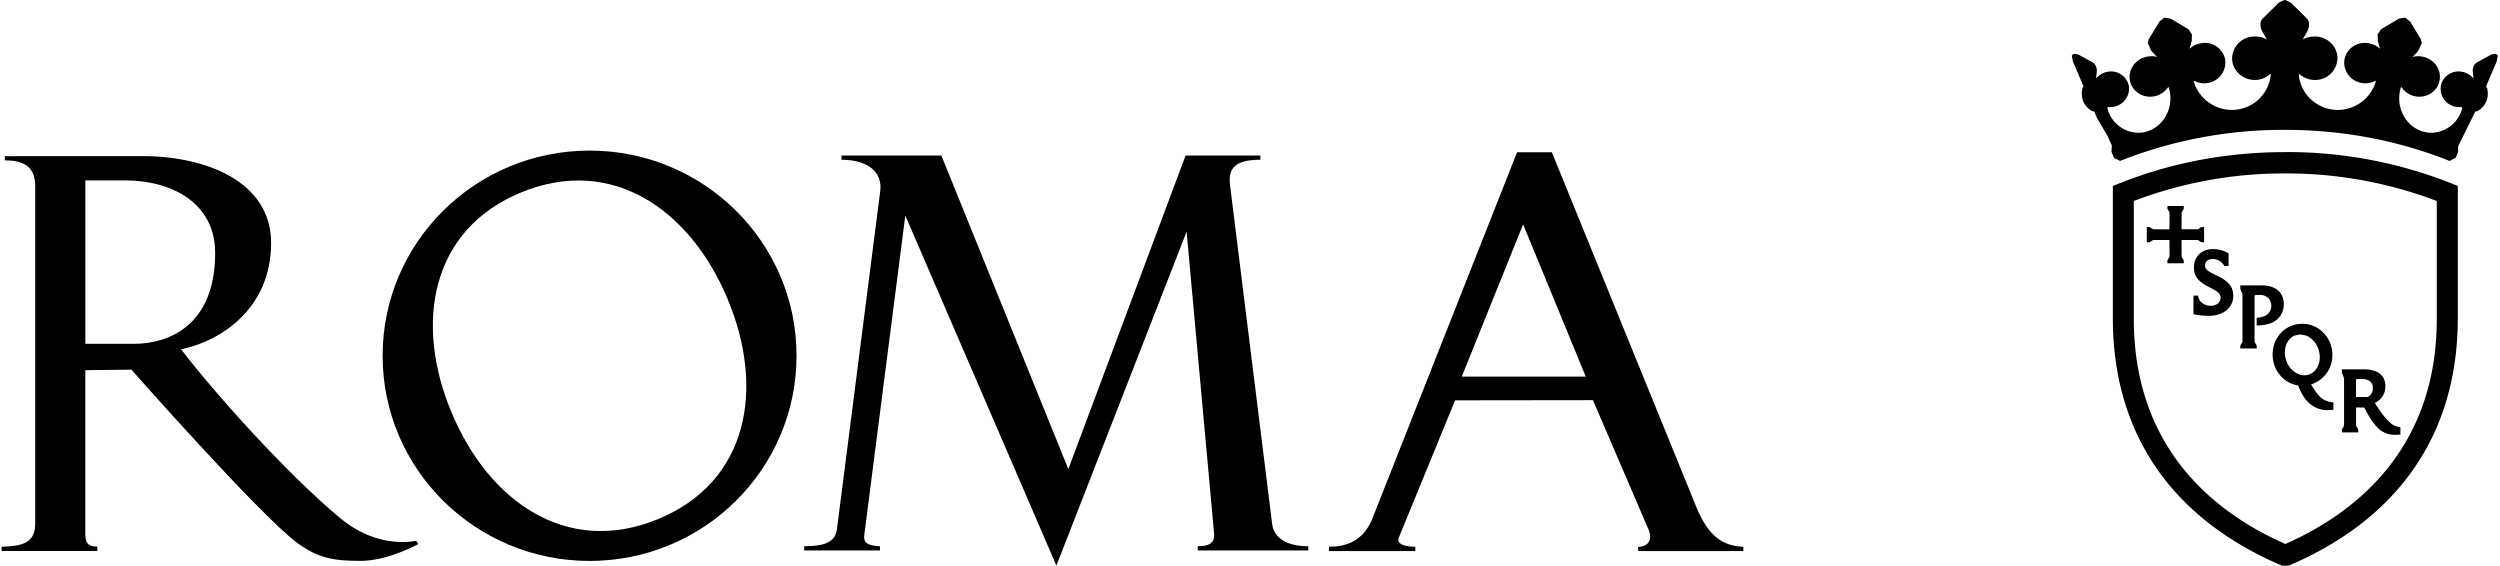 <svg xmlns="http://www.w3.org/2000/svg" xml:space="preserve" width="137" height="31" viewBox="0 0 55.63 12.61"><defs><clipPath id="a" clipPathUnits="userSpaceOnUse"><path d="M-1476.87 736.95H16.46V-346.6h-1493.33Z"/></clipPath><clipPath id="b" clipPathUnits="userSpaceOnUse"><path d="M-1421.08 970.66H72.26V-112.9h-1493.34Z"/></clipPath><clipPath id="c" clipPathUnits="userSpaceOnUse"><path d="M-1425.07 1042.6H68.27V-40.95h-1493.34Z"/></clipPath><clipPath id="d" clipPathUnits="userSpaceOnUse"><path d="M-1433.82 623.66H59.5V-459.89h-1493.33Z"/></clipPath><clipPath id="e" clipPathUnits="userSpaceOnUse"><path d="M-1396.42 94.65H96.92V-988.91h-1493.34Z"/></clipPath><clipPath id="f" clipPathUnits="userSpaceOnUse"><path d="M-1415.24 102.73H78.09V-980.83h-1493.33Z"/></clipPath><clipPath id="g" clipPathUnits="userSpaceOnUse"><path d="M-1387.03 84.98H106.3V-998.57h-1493.33Z"/></clipPath><clipPath id="h" clipPathUnits="userSpaceOnUse"><path d="M-1435.3 128.4H58.05V-955.17H-1435.3Z"/></clipPath><clipPath id="i" clipPathUnits="userSpaceOnUse"><path d="M-1418.34 111.4H74.99V-972.15h-1493.33Z"/></clipPath><clipPath id="j" clipPathUnits="userSpaceOnUse"><path d="M-1457.54 74.2H35.79v-1083.55h-1493.33Z"/></clipPath><clipPath id="k" clipPathUnits="userSpaceOnUse"><path d="M-1474.47 33.95H18.86v-1083.56h-1493.33Z"/></clipPath></defs><g style="fill:#000"><g style="fill:#000"><path d="M0 0v31.6h-1.2c0-6.49-2.6-9.84-6.25-10.32L-104.4 9.23c-4.7-.58-7.26 1.3-7.26 8.67h-1.19V-3.48l89.6-33.5-89.6-36.28v-28.55h1.2c0 7.7 3.66 11.75 8.9 11.08l96.6-12.37c3.83-.5 4.94-3.52 4.94-9.37H0v21.66h-1.18c-.24-3.6-.95-4.8-3.3-4.48L-95.7-83.57 4.33-40.39-91.1-3.18l86.23 7.85C-2.83 4.9-1.2 4.13-1.2 0Z" clip-path="url(#a)" style="fill:#000;fill-opacity:1;fill-rule:nonzero;stroke:none" transform="matrix(0 .078 .078 0 26.65 12.27)"/><path d="M0 0c-32.39 0-58.63 26.49-58.63 59.15S-32.4 118.29 0 118.29 58.64 91.8 58.64 59.15 32.4 0 0 0m16.2 19.69c-25.63-10.7-52.28-5.91-62.9 19.96-10.6 25.84 4.86 48.25 30.5 58.95 25.64 10.72 52.29 5.92 62.9-19.93C57.33 52.81 41.85 30.4 16.2 19.7" clip-path="url(#b)" style="fill:#000;fill-opacity:1;fill-rule:evenodd;stroke:none" transform="matrix(0 .078 .078 0 8.48 7.93)"/><path d="M0 0s41.47 36.6 49.42 47.28c4.5 6.04 5.23 10.54 5.23 18.21 0 7.9-4.81 16.5-4.81 16.5l-.9-.59c1.12-6.86-.63-14.66-6.54-21.77C29.82 44.49 6.5 23.57-5.83 14.2c-2.2 11.05-11.43 25.73-30.4 25.73-17.56 0-24.8-18.68-24.8-36.76l.02-39.33h1.2c0 7.04 3.2 8.67 7.47 8.67h96.23c4.95 0 6.6-2.54 6.7-9.57l1.24-.03v27.34l-1.25.02c0-3.88-2.52-3.44-5.76-3.44H.15Zm-7.38-13.16h-46.7v11.6c0 12.66 6.2 25.5 20.74 25.5 20.8 0 25.96-13.39 25.96-23.16z" clip-path="url(#c)" style="fill:#000;fill-opacity:1;fill-rule:evenodd;stroke:none" transform="matrix(0 .078 .078 0 2.88 8.24)"/><path d="m0 0 37.17 15.96c2.57 1.03 4.71.04 4.75-3.04h1.2v30.05H41.9c-.22-5.8-2.91-9.97-11.36-13.43L-70.84-11.74v-9.95l104.55-41.3c6.8-2.67 8.18-7.82 8.18-12.46l1.24-.02v24.7h-1.24c0-3.5-.97-5.37-2.6-4.72L.05-39.4Zm-6.74-2.06v-35.43l-43.5 17.53z" clip-path="url(#d)" style="fill:#000;fill-opacity:1;fill-rule:evenodd;stroke:none" transform="matrix(0 .078 .078 0 35.46 8.92)"/></g><g style="fill:#000"><path d="m0 0-.1-.16.05.19C-1.58.77-2.91 1.4-2.91 2.55c0 1.17.76 1.83 2.1 1.83a3.5 3.5 0 0 0 3.08-1.7l.12-.2h1.17v3.5l-.23.12A8.62 8.62 0 0 1-.79 7.13c-2.58 0-5.18-1.58-5.18-5.13 0-3.17 2.38-4.4 4.5-5.5 1.52-.78 2.84-1.45 2.84-2.7 0-1.56-1.4-2.27-2.7-2.27-.84 0-1.61.23-2.22.67a2.61 2.61 0 0 0-1.2 1.76l-.06.37H-6.1v-5.09l.32-.08c.97-.25 2.35-.39 3.99-.39 3.91 0 6.65 2.27 6.65 5.52C4.86-2.35 2.16-1.05 0 0" clip-path="url(#e)" style="fill:#000;fill-opacity:1;fill-rule:nonzero;stroke:none" transform="matrix(.081 0 0 -.081 49.34 6.13)"/><path d="M0 0c0 3.18-2.27 5.16-5.94 5.16h-6.04v-.94l.6-1.48v-13.12l-.6-1.01v-.81h4.52v.81l-.6 1V2.28l.05.14c.24.1.65.12 1.46.12 1.55 0 3.1-.95 3.1-3.05 0-1.03-.54-2.01-1.38-2.51-.6-.37-1.38-.6-2.24-.69l-.4-.05v-2.09h.44c1.04 0 2.47.25 3.33.57A5.5 5.5 0 0 1 0 0" clip-path="url(#f)" style="fill:#000;fill-opacity:1;fill-rule:nonzero;stroke:none" transform="matrix(.081 0 0 -.081 50.86 6.78)"/><path d="M0 0h4.48l.94-.61h.79v4.17h-.79l-.94-.61H0l.03 4.63.58.98v.8h-4.49v-.8l.58-.97-.02-4.66-4.5.02-.94.61h-.8V-.6h.8l.94.61h4.5l.02-4.64-.58-.97v-.8H.61v.8l-.58.97Z" clip-path="url(#g)" style="fill:#000;fill-opacity:1;fill-rule:nonzero;stroke:none" transform="matrix(.081 0 0 -.081 48.58 5.35)"/><path d="M0 0v4.73l.04.13c.27.1.7.1 1.47.1 1.42 0 3.12-.44 3.12-2.53 0-1.07-.38-1.76-1.36-2.42zm.61-8.93-.6 1.01v5.04l2.25-.01c1.03-2.02 2.41-4.48 4.1-5.95a6.66 6.66 0 0 1 4.5-1.57l1.35.07v2l-.35.07c-.9.16-1.74.55-2.26 1.03-1.81 1.58-2.81 3.12-4.08 5.06l-.35.56a4.9 4.9 0 0 1 2.9 4.59c0 3-2.1 4.65-5.93 4.65H-3.9v-.94l.6-1.49V-7.9l-.6-1.02v-.81H.61z" clip-path="url(#h)" style="fill:#000;fill-opacity:1;fill-rule:nonzero;stroke:none" transform="matrix(.081 0 0 -.081 52.47 8.85)"/><path d="m0 0 1.56.32 1.68-.34a6.1 6.1 0 0 0 3.2-3.42c1.17-2.93.19-6.15-2.2-7.18a4.09 4.09 0 0 0-3.2.01 6.1 6.1 0 0 0-3.22 3.44C-3.35-4.24-2.35-1.02 0 0m-6.04-5.3c0-4.21 3-7.82 7-8.42.92-2.46 2.14-4.26 3.63-5.35a7.38 7.38 0 0 1 4.56-1.45l1.13.06.4.03v2.02l-.37.06a6.44 6.44 0 0 0-2.74 1c-.9.66-1.99 2.09-3.03 3.91a8.38 8.38 0 0 1 5.86 8.15c0 4.7-3.69 8.53-8.22 8.53-4.69 0-8.23-3.67-8.23-8.53" clip-path="url(#i)" style="fill:#000;fill-opacity:1;fill-rule:nonzero;stroke:none" transform="matrix(.081 0 0 -.081 51.1 7.48)"/><path d="M0 0v-32.47C0-68.4-22.59-85.97-41.68-94.4c-19.1 8.42-41.7 25.99-41.7 61.94V0a115.95 115.95 0 0 0 41.72 7.58A116.35 116.35 0 0 0 0 0m-41.66 13.45c-16.22 0-31.75-2.96-46.16-8.8l-1.33-.51v-36.45c0-31.6 16.14-55.14 46.66-68.1l.81-.34.8.34C-10.35-87.45 5.78-63.9 5.78-32.3V4.13l-1.3.53a122.43 122.43 0 0 1-46.13 8.8" clip-path="url(#j)" style="fill:#000;fill-opacity:1;fill-rule:nonzero;stroke:none" transform="matrix(.081 0 0 -.081 54.27 4.48)"/><path d="m0 0-.23.28-.38.22-1.15-.18-3.87-2.11c-.89-.49-1.38-1.58-1.24-2.77l.2-1.74a5.37 5.37 0 0 1-2.1 1.53 5.04 5.04 0 0 1-6.6-2.52 5 5 0 0 1 2.77-6.48 5.17 5.17 0 0 1 2.69-.36l.13-.3a8.93 8.93 0 0 0-8.5-6.8c-4.88 0-8.85 4.25-8.85 9.47 0 1.05.15 2.08.46 3.06l.2-.01a5.77 5.77 0 0 1 3.44-2.41 5.84 5.84 0 0 1 4.45.63 5.42 5.42 0 0 1 1.8 7.57 5.88 5.88 0 0 1-3.57 2.55 5.86 5.86 0 0 1-3.1 0l1.5 1.6 1.05 2.24-.28 1.05-2.94 4.86-1.39 1.08-1.65-.26-4.92-2.9-1-1.46.08-1.87.6-2.11a5.71 5.71 0 0 1-2.78 1.45 5.69 5.69 0 0 1-6.95-3.98 5.69 5.69 0 0 1 4.27-6.77 5.9 5.9 0 0 1 4.16.5l.15-.1a10.91 10.91 0 0 0-10.47-7.9c-5.62 0-10.3 4.28-10.76 9.78l.2.08a6.3 6.3 0 0 1 4.22-1.62 6.12 6.12 0 0 1 6.24 5.97c0 3.3-2.8 5.99-6.24 5.99a6.3 6.3 0 0 1-3.35-.85l1.22 2.15c.65 1.15.87 2.74-.09 3.7l-4.33 4.28-1.7.83-1.65-.78-4.39-4.34c-.98-.96-.75-2.55-.1-3.7l1.22-2.14c-.95.57-2.05.85-3.34.85a6.13 6.13 0 0 1-6.25-5.99c0-3.3 2.8-5.97 6.25-5.97 1.55 0 3.04.57 4.21 1.62l.19-.08a10.74 10.74 0 0 0-10.74-9.78c-4.84 0-9.22 3.31-10.47 7.9l.14.1a5.92 5.92 0 0 1 4.16-.5 5.68 5.68 0 0 1 4.26 6.78 5.68 5.68 0 0 1-6.96 3.97 5.66 5.66 0 0 1-2.75-1.44l.6 2.16.06 1.8-.9 1.39-4.92 2.94-1.74.3-1.33-1.02-2.98-4.86-.29-1.11 1-2.18 1.55-1.66c-.96.29-1.99.28-3.12 0a5.86 5.86 0 0 1-3.64-2.67 5.37 5.37 0 0 1 1.88-7.45 5.84 5.84 0 0 1 4.45-.63 5.83 5.83 0 0 1 3.45 2.4l.2.02c.3-.98.46-2.01.46-3.06 0-5.22-3.98-9.47-8.87-9.47a8.93 8.93 0 0 0-8.49 6.8l.13.3c.92-.12 1.85 0 2.69.37a5.14 5.14 0 0 1 2.8 2.81c.48 1.2.47 2.5-.03 3.66a5.04 5.04 0 0 1-6.6 2.52 5.28 5.28 0 0 1-2.1-1.53l.2 1.74c.14 1.19-.35 2.28-1.24 2.77l-3.8 2.08-1.23.22-.3-.18-.3-.32.3-1.58 2.93-6.9-.29-.5-.02-.05a6.08 6.08 0 0 1 .27-3.66 5.83 5.83 0 0 1 2.37-2.57l.64-.15.75-1.8 2.87-4.86 1.2-2.66-.1-1.68v-.06l.67-1.61.04-.08 1.57-.78.13-.05.1.06a121.9 121.9 0 0 0 45.2 8.49c15.81 0 31.02-2.86 45.2-8.5l.1-.06 1.68.84.7 1.62.02 1.59 4.71 9.54.53.1.11.05a5.66 5.66 0 0 1 2.35 2.57c.48 1.05.57 2.24.3 3.65l-.32.56 2.95 6.94z" clip-path="url(#k)" style="fill:#000;fill-opacity:1;fill-rule:nonzero;stroke:none" transform="matrix(.081 0 0 -.081 55.63 1.24)"/></g></g></svg>